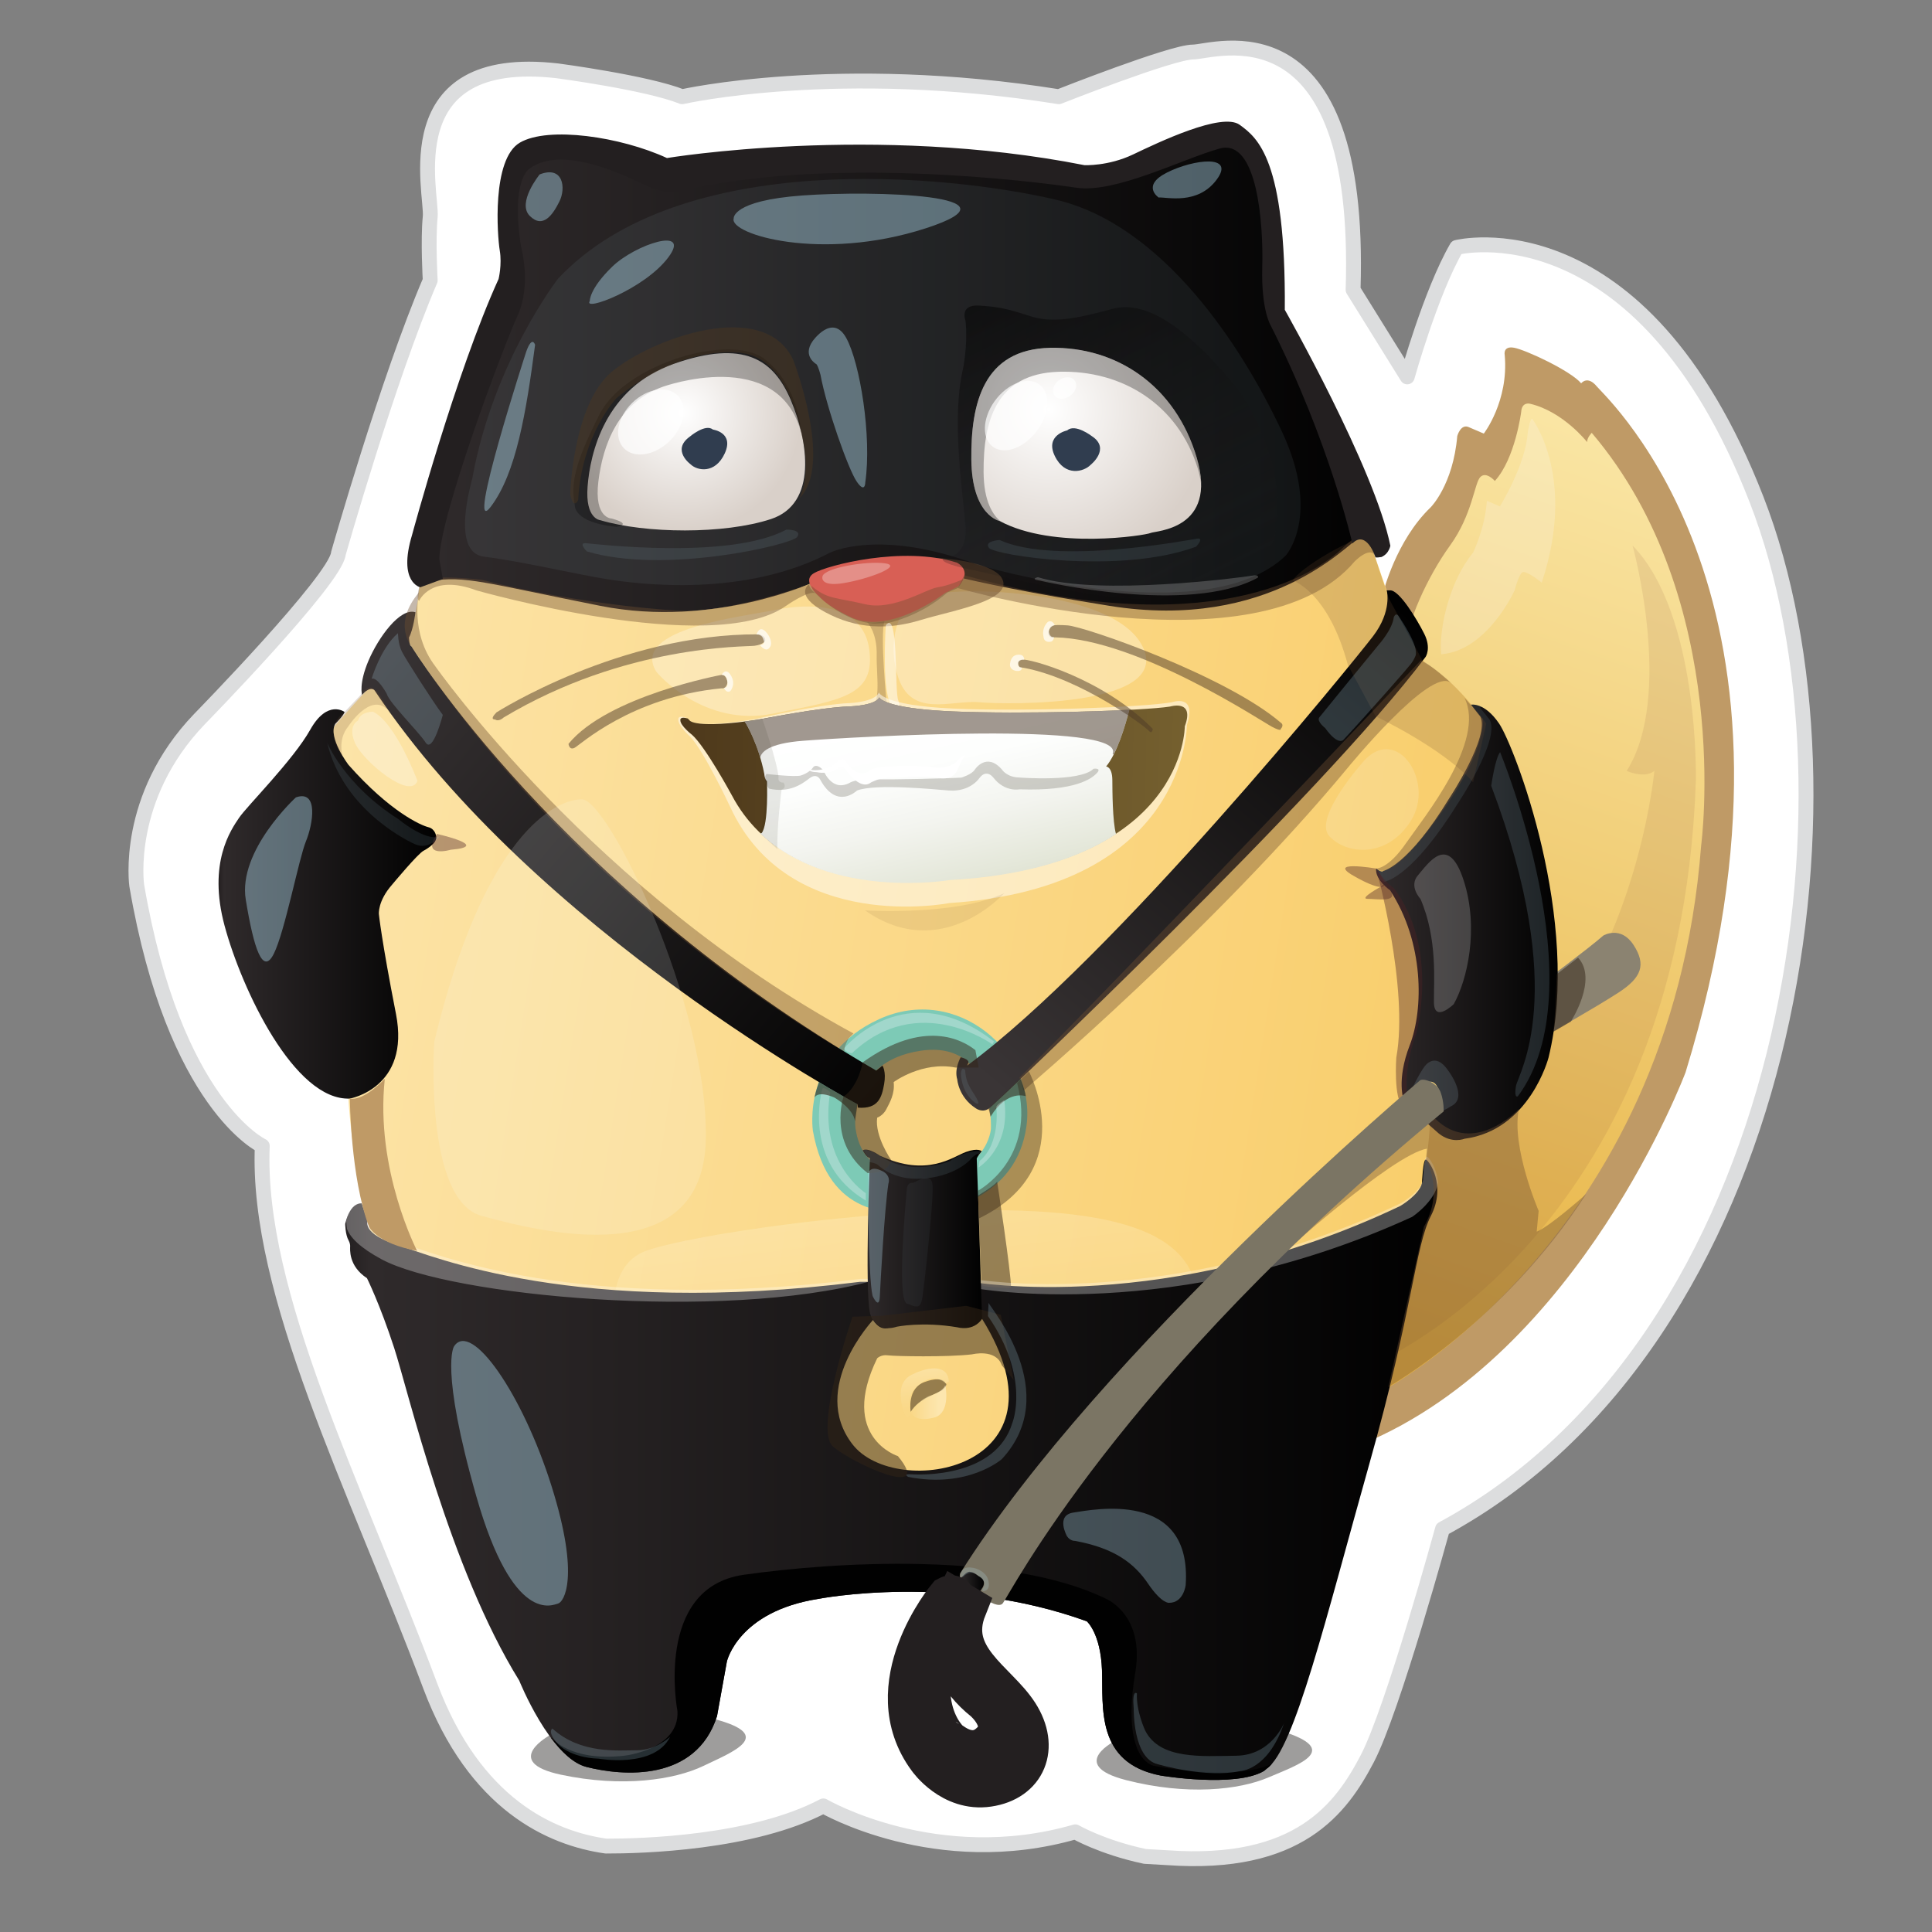 <?xml version="1.0" encoding="utf-8"?>
<!-- Generator: Adobe Illustrator 16.0.4, SVG Export Plug-In . SVG Version: 6.00 Build 0)  -->
<!DOCTYPE svg PUBLIC "-//W3C//DTD SVG 1.1//EN" "http://www.w3.org/Graphics/SVG/1.1/DTD/svg11.dtd">
<svg version="1.1" xmlns="http://www.w3.org/2000/svg" xmlns:xlink="http://www.w3.org/1999/xlink" x="0px" y="0px" width="130px"
	 height="130px" viewBox="0 0 130 130" enable-background="new 0 0 130 130" xml:space="preserve">
<rect x="0" y="0" width="130" height="130" fill="#808080" stroke="none"/>
<g id="line">
	<g>
		<path fill="#FFFFFF" stroke="#DCDDDE" stroke-linecap="round" stroke-linejoin="round" stroke-miterlimit="10" d="M118.189,33.598
			c-7.814-20.065-20.172-16.95-20.172-16.95c-1.741,3.01-3.328,8.712-3.328,8.712l-3.643-5.86c0.633-19.644-9.347-16-10.771-16
			c-1.426,0-9.03,3.008-9.03,3.008c-14.89-2.375-25.346,0-25.346,0c-2.376-0.949-8.396-1.742-8.396-1.742
			c-11.091-1.268-8.396,8.238-8.555,9.822c-0.159,1.584,0,4.277,0,4.277c-2.853,6.652-6.178,18.375-6.178,18.375
			c-0.159,1.742-9.347,11.144-9.347,11.144C8.354,53.663,9.2,59.577,9.2,59.577c2.534,14.785,8.448,17.531,8.448,17.531
			c-0.421,9.928,6.23,22.811,11.3,36.33c2.996,7.986,8.127,10.258,11.826,10.781c2.361,0.006,9.871-0.191,14.628-2.703
			c0,0,7.605,4.438,16.951,1.744c0,0,1.799,1.041,4.689,1.654c0.949,0.055,1.489,0.086,1.489,0.086
			c8.869,0.637,11.722-3.324,13.465-6.652c1.742-3.326,5.069-15.473,5.069-15.473C120.514,90.206,126.006,53.663,118.189,33.598z"/>
	</g>
</g>
<g id="Stickers">
	<path opacity="0.4" fill="#0D0A08" enable-background="new    " d="M37.046,116.731c0,0-3.399,1.818,0.717,2.689
		c4.115,0.87,7.614,0.346,9.578-0.6c1.962-0.944,4.881-2.044,0.735-3.148C43.928,114.565,39.071,116.317,37.046,116.731z"/>
	<path opacity="0.4" fill="#0D0A08" enable-background="new    " d="M75.172,117.062c0,0-3.474,1.671,0.601,2.718
		c4.074,1.046,7.592,0.672,9.594-0.188c2.001-0.859,4.965-1.832,0.87-3.113C82.141,115.193,77.212,116.736,75.172,117.062z"/>
	<path fill="#BF9A66" d="M93.079,39.86c0,0,0.845-3.476,3.192-5.729c0,0,1.504-1.504,1.785-4.791c0,0,0.234-0.869,0.799-0.588
		l0.986,0.424c0,0,1.689-2.184,1.408-5.284c0,0-0.142-0.634,0.633-0.493c0.776,0.141,3.807,1.551,4.512,2.395
		c0,0,0.42-0.562,1.054,0.211c0.638,0.775,15.694,14.443,5.971,46.146c0,0-7.095,18.953-21.747,25.012
		C77.016,103.222,87.442,49.066,93.079,39.86z"/>
	
		<linearGradient id="SVGID_1_" gradientUnits="userSpaceOnUse" x1="307.808" y1="-982.69" x2="333.887" y2="-908.709" gradientTransform="matrix(1 0 0 -1 -216 -894)">
		<stop  offset="0" style="stop-color:#E7B343"/>
		<stop  offset="1" style="stop-color:#FFF3BE"/>
	</linearGradient>
	<path fill="url(#SVGID_1_)" d="M92.822,93.702c0,0,19.604-10.111,21.645-36.812c0,0,2.217-16.499-7.363-27.766
		c0,0-0.312,0.312-0.312,0.621c0,0-1.598-2.041-3.813-2.572c0,0-0.575-0.178-0.62,0.533c0,0-0.399,3.149-1.774,4.656
		c0,0-0.576-0.664-0.975-0.266c-0.4,0.398-0.532,2.527-2.041,4.611c-1.51,2.084-2.973,5.278-2.973,6.963
		C94.596,45.357,83.24,93.347,92.822,93.702z"/>
	<path opacity="0.2" fill="#FAFDFF" enable-background="new    " d="M97.107,41.896c0,0,0.438-2.815,2.002-4.692
		c0,0,0.812-1.625,0.939-3.504l0.875,0.375c0,0,1.752-2.814,1.877-5.005c0,0,0.188-1.063,0.313-0.875
		c0.124,0.187,2.94,4.065,0.625,11.011c0,0-1.063-0.875-1.313-0.688s-0.502,1.188-0.502,1.188s-1.812,4.066-4.943,4.317
		C96.98,44.022,96.859,43.335,97.107,41.896z"/>
	<path opacity="0.1" fill="#70352D" enable-background="new    " d="M109.852,36.708c0,0,2.797,10.112-0.397,15.168
		c0,0,1.196,0.533,1.862,0c0,0-0.932,10.113-6.654,17.432l-1.596,2.262l-8.604,2.484l-2.706,9.756l0.666,7.984
		c0,0,20.623-8.518,21.688-39.252C114.11,52.542,114.376,41.366,109.852,36.708z"/>
	
		<linearGradient id="SVGID_2_" gradientUnits="userSpaceOnUse" x1="313.055" y1="-966.59" x2="173.611" y2="-944.591" gradientTransform="matrix(1 0 0 -1 -216 -894)">
		<stop  offset="0" style="stop-color:#F9CE6C"/>
		<stop  offset="1" style="stop-color:#FFF6D9"/>
	</linearGradient>
	<path fill="url(#SVGID_2_)" d="M28.289,38.837c0,0-0.268,4.059-1.532,5.389c-1.262,1.331-4.988,5.256-5.788,6.587
		c-0.798,1.331,4.058,5.589,3.992,8.05c-0.066,2.461-3.526,10.113-0.132,23.684c0,0,2.792,19.494,37.477,19.404
		c34.685-0.088,33.797-26.078,33.974-27.498s-0.089-13.66,3.55-18.007c0,0,2.48-3.017,1.062-6.122
		c-1.418-3.104-4.258-5.32-4.969-5.677l-1.994-3.149c0,0-1.508-4.211-1.862-5.455c-0.355-1.241-12.951,6.653-31.847-1.063
		c0,0-10.378,7.317-27.544,1.597C32.676,36.575,28.555,36.042,28.289,38.837z"/>
	
		<linearGradient id="SVGID_3_" gradientUnits="userSpaceOnUse" x1="277.624" y1="-987.473" x2="274.858" y2="-964.564" gradientTransform="matrix(1 0 0 -1 -216 -894)">
		<stop  offset="0" style="stop-color:#F9D989"/>
		<stop  offset="0.776" style="stop-color:#FFF6D9"/>
	</linearGradient>
	<path opacity="0.4" fill="url(#SVGID_3_)" enable-background="new    " d="M41.816,91.396c0,0-1.953-6.033,1.773-7.273
		c3.726-1.242,18.807-3.371,27.854-2.484c9.048,0.889,10.111,4.438,8.691,9.758c-1.418,5.322-7.097-2.838-7.097-2.838
		s-13.306-1.066-18.096,1.951C50.153,93.522,42.169,93.878,41.816,91.396z"/>
	<path fill="#8B8371" d="M103.846,66.085c0,0,2.977-2.207,4.043-3.137c0,0,1.166-0.693,2.029,0.637
		c0.866,1.332,0.534,2.195-0.996,3.193c-1.531,0.998-5.058,2.994-5.058,2.994S102.848,67.083,103.846,66.085z"/>
	
		<linearGradient id="SVGID_4_" gradientUnits="userSpaceOnUse" x1="230.705" y1="-954.824" x2="245.357" y2="-954.824" gradientTransform="matrix(1 0 0 -1 -216 -894)">
		<stop  offset="0" style="stop-color:#231F20"/>
		<stop  offset="0.024" style="stop-color:#2F2A2B"/>
		<stop  offset="1" style="stop-color:#010101"/>
	</linearGradient>
	<path fill="url(#SVGID_4_)" d="M23.188,47.907c0,0-1.153-0.869-2.309,1.187c-1.153,2.055-4.256,5.14-4.79,5.93
		c-0.53,0.792-2.128,3.005-0.975,7.276c1.151,4.27,4.7,11.779,8.426,11.621c0,0,4.08-0.713,3.105-5.691
		c-0.977-4.982-1.151-6.719-1.151-6.719s-0.091-0.871,0.885-1.98c0,0,1.774-2.135,2.13-2.291c0,0,0.93-0.476,0.843-0.949
		c0,0-0.047-0.516-0.534-0.633c-0.487-0.119-2.571-1.029-5.367-4.19c0,0-1.417-1.858-0.887-2.767
		C22.565,48.698,23.097,48.184,23.188,47.907z"/>
	
		<linearGradient id="SVGID_5_" gradientUnits="userSpaceOnUse" x1="308.594" y1="-956.062" x2="320.815" y2="-956.062" gradientTransform="matrix(1 0 0 -1 -216 -894)">
		<stop  offset="0" style="stop-color:#231F20"/>
		<stop  offset="0.024" style="stop-color:#2F2A2B"/>
		<stop  offset="1" style="stop-color:#010101"/>
	</linearGradient>
	<path fill="url(#SVGID_5_)" d="M93.09,58.597c0,0,1.66-0.332,4.455-4.924c0,0,2.729-4.125,2.063-5.455l-0.634-0.799
		c0,0,0.898-0.2,1.896,1.264c0.998,1.464,5.59,13.24,3.326,22.486c0,0-1.263,4.879-5.654,5.455c0,0-0.842,0.355-1.729-0.354
		l-1.107-0.977l1.197-1.24c0,0,0.222-0.312-0.221-0.977c0,0-0.268-0.621-0.978-0.045l-1.241,1.021c0,0-0.531-1.33,0.398-3.727
		c0.93-2.395,0.977-6.92-1.33-10.422c0,0-1.021-0.709-0.932-1.465C92.6,58.442,92.954,58.751,93.09,58.597z"/>
	<path opacity="0.1" fill="#BAE6FB" enable-background="new    " d="M93.297,59.282c0,0,1.771-0.348,4.748-5.146
		c0,0,2.907-4.312,2.196-5.704l-0.672-0.834c0,0,0.062-0.013,0.167-0.009c-0.454-0.235-0.762-0.17-0.762-0.17l0.634,0.799
		c0.663,1.33-2.063,5.455-2.063,5.455c-2.795,4.592-4.455,4.924-4.455,4.924c-0.136,0.154-0.49-0.154-0.49-0.154
		c-0.026,0.244,0.063,0.48,0.195,0.693C92.873,59.196,93.172,59.423,93.297,59.282z"/>
	
		<linearGradient id="SVGID_6_" gradientUnits="userSpaceOnUse" x1="239.228" y1="-992.895" x2="312.716" y2="-992.895" gradientTransform="matrix(1 0 0 -1 -216 -894)">
		<stop  offset="0" style="stop-color:#231F20"/>
		<stop  offset="0.024" style="stop-color:#2F2A2B"/>
		<stop  offset="1" style="stop-color:#010101"/>
	</linearGradient>
	<path fill="url(#SVGID_6_)" d="M95.948,78.024c-0.2-0.066-0.267,1.596-0.267,1.596c-0.199,0.797-1.463,1.529-1.463,1.529
		c-15.635,7.451-28.896,5.102-28.896,5.102H57.87c-19.162,2.395-28.742-1.73-31.136-2.482c-2.396-0.754-1.996-1.6-1.996-1.6
		l-0.4-1.195c0,0-0.755-0.137-1.109,1.375c0,0,0,0.73,0.233,1.129c0,0,0.099,0.168,0.099,0.367s-0.132,1.332,1.132,2.162
		c0,0,0.864,1.73,1.829,4.689c0.965,2.961,3.714,14.805,8.417,22.389c0,0,2.083,5.189,4.524,5.811
		c2.438,0.621,7.363,1.02,8.782-3.416l0.664-3.682c0,0,0.755-3.369,6.165-4.213c0,0,9.005-1.771,18.054,1.51
		c0,0,0.931,0.797,1.021,3.281c0.089,2.482-0.445,6.252,3.947,7.096c0,0,5.013,0.844,6.961-0.311l0.18-0.156
		c1.861-1.264,3.992-10.18,6.918-20.557c2.928-10.379,3.062-14.57,4.126-16.633C97.346,79.753,96.148,78.089,95.948,78.024z
		 M57.361,97.183c-2.928-3.791,1.398-8.381,1.398-8.381c0.464,0.83,1.064,0.531,1.064,0.531c1.862-0.666,4.058-0.135,4.99-0.066
		c0.932,0.066,1.264-0.531,1.264-0.531C72.396,98.913,60.288,100.978,57.361,97.183z"/>
	<path fill="#7DCAB6" d="M59.157,68.575c-5.256,2.395-4.458,7.52-4.458,7.52c1.066,5.922,5.324,5.523,7.052,5.523
		c1.729,0,6.653-0.936,7.319-5.855C69.734,70.837,64.412,66.181,59.157,68.575z M66.676,75.96c0,0-0.199,3.121-4.657,3.193
		c-4.06,0.064-4.347-2.615-4.458-3.262c0,0-0.532-4.455,4.39-5.189C66.969,69.958,66.676,75.96,66.676,75.96z"/>
	
		<linearGradient id="SVGID_7_" gradientUnits="userSpaceOnUse" x1="283.095" y1="-967.302" x2="310.505" y2="-934.969" gradientTransform="matrix(1 0 0 -1 -216 -894)">
		<stop  offset="0" style="stop-color:#3A3536"/>
		<stop  offset="1" style="stop-color:#010101"/>
	</linearGradient>
	<path fill="url(#SVGID_7_)" d="M64.412,72.634c0,0,0.078,1.176,1.231,1.93c0,0,0.478,0.377,0.965-0.021S89.006,53.43,95.924,44.204
		c0,0,0.4-0.576-0.087-1.552c-0.489-0.976-1.688-2.972-2.307-2.928h-0.222c0,0,0.397,1.375-0.933,3.104
		c-1.329,1.729-17.452,21.623-27.301,28.875l0.068-0.156c0,0,0.188-0.232-0.499-0.41C64.645,71.136,64.191,71.925,64.412,72.634z"/>
	
		<linearGradient id="SVGID_8_" gradientUnits="userSpaceOnUse" x1="239.853" y1="-937.096" x2="276.667" y2="-968.41" gradientTransform="matrix(1 0 0 -1 -216 -894)">
		<stop  offset="0" style="stop-color:#3A3536"/>
		<stop  offset="1" style="stop-color:#010101"/>
	</linearGradient>
	<path fill="url(#SVGID_8_)" d="M27.689,43.495c0,0,9.912,16.166,31.27,28.541l0.419-0.332c0,0,0.266,0.377,0.113,1.242
		c-0.155,0.863-0.367,1.695-1.763,1.584l-0.023-0.221c0,0-21.7-11.654-32.478-27.822c0,0-0.167-0.332-0.666,0.067l-0.198,0.198
		c0,0-0.233-0.731,0.431-2.295c0.666-1.563,2.128-3.592,3.161-3.26c0,0-0.134,1.131-0.433,1.696
		C27.522,42.895,27.522,43.428,27.689,43.495z"/>
	<path opacity="0.4" fill="#BAE6FB" enable-background="new    " d="M19.91,53.654c0,0-3.912,3.574-3.373,6.88
		c0.54,3.303,1.146,5.125,1.887,3.643c0.742-1.482,1.688-6.408,2.157-7.553C21.056,55.476,21.46,53.116,19.91,53.654z"/>
	<path opacity="0.2" fill="#FFFFFF" enable-background="new    " d="M95.579,60.483c0,0-0.813-0.854-0.159-1.596
		s2.018-2.893,3.066,0.352c1.05,3.244,0.238,6.717-0.666,8.326c0,0-1.311,1.285-1.334-0.111
		C96.465,66.058,96.752,63.192,95.579,60.483z"/>
	<path opacity="0.4" fill="#BAE6FB" enable-background="new    " d="M30.549,90.597c0,0-0.975,1.42,1.509,10.111
		c2.483,8.695,5.145,7.275,5.5,7.188c0.354-0.09,1.507-1.688-0.445-7.896C35.162,93.79,31.702,88.823,30.549,90.597z"/>
	<path opacity="0.3" fill="#BAE6FB" enable-background="new    " d="M71.797,103.372c0,0-0.798-1.42,0.444-1.598
		c1.243-0.178,7.981-1.598,7.541,4.879c0,0-0.134,1.197-1.11,1.197c0,0-0.486,0.088-1.419-1.287
		c-0.931-1.373-2.263-2.395-4.922-2.881C72.331,103.683,72.02,103.704,71.797,103.372z"/>
	
		<linearGradient id="SVGID_9_" gradientUnits="userSpaceOnUse" x1="243.689" y1="-918.96" x2="309.475" y2="-918.96" gradientTransform="matrix(1 0 0 -1 -216 -894)">
		<stop  offset="0" style="stop-color:#231F20"/>
		<stop  offset="0.024" style="stop-color:#2F2A2B"/>
		<stop  offset="1" style="stop-color:#010101"/>
	</linearGradient>
	<path fill="url(#SVGID_9_)" d="M28.51,39.147c0,0-0.977,0.089-0.8-1.773c0.178-1.863,2.751-10.557,5.767-17.83
		c0,0,0.798-1.197,0.532-2.596c-0.266-1.396-0.998-4.988,0.998-6.652c1.996-1.662,6.586-0.864,9.914,0.666c0,0,0.796,0.133,1.728,0
		c0.932-0.133,13.64-2.396,26.48,0.531c0,0,1.131,0.2,2.062-0.199c0.933-0.398,4.592-2.195,6.92-2.527
		c2.328-0.333,2.926,2.261,3.061,2.594c0.133,0.333,0.865,5.391,0.932,8.981c0,0,0.133,1.198,0.533,1.862
		c0.396,0.666,4.854,7.651,6.785,14.238c0,0,0.266,0.532-0.4,0.998c0,0-0.377,0.288-0.731-0.82c0,0-0.177-0.754-0.885-0.399
		c-0.711,0.354-5.968,6.276-16.745,4.546c-10.777-1.729-13.239-2.794-13.239-2.794l-6.52,1.131c0,0-6.786,3.194-14.504,1.663
		c-7.718-1.53-9.114-2.062-11.444-1.663L28.51,39.147z"/>
	<path opacity="0.5" fill="#322516" enable-background="new    " d="M67.096,79.509c0,0,0.934,6.074,0.934,7.141
		c0,0-1.686,0-1.996-0.178c0,0-0.179-5.055-0.222-6.031C65.81,80.44,66.875,79.819,67.096,79.509z"/>
	<path opacity="0.5" fill="#322516" enable-background="new    " d="M61.277,95.005c0,0-0.273-1.645,0.988-2.029
		c0,0,1.097-0.439,1.371,0.109c0,0,0.165,0.057-0.165,0.387C63.143,93.802,61.879,94.021,61.277,95.005z"/>
	
		<linearGradient id="SVGID_10_" gradientUnits="userSpaceOnUse" x1="278.385" y1="-988.804" x2="277.773" y2="-983.738" gradientTransform="matrix(1 0 0 -1 -216 -894)">
		<stop  offset="0" style="stop-color:#F9D989"/>
		<stop  offset="0.776" style="stop-color:#FFF6D9"/>
	</linearGradient>
	<path opacity="0.5" fill="url(#SVGID_10_)" enable-background="new    " d="M60.879,95.146c0,0-0.864-1.977,0.453-2.635
		c1.318-0.658,2.47-0.619,2.512,0.451l-0.208,0.123c0,0-0.658-0.697-1.604-0.041c-0.947,0.658-0.893,1.209-0.755,1.961
		C61.277,95.005,61.125,95.681,60.879,95.146z"/>
	<path opacity="0.3" fill="#FFFFFF" enable-background="new    " d="M23.524,81.479c-0.085,0.176-0.163,0.395-0.227,0.668
		c0,0,0.002,0.254,0.049,0.541c0.219,0.578,0.877,1.268,2.347,2.055c4.59,2.461,22.818,4.189,32.932,1.463l6.918,0.465
		c0,0,13.508,2.529,29.475-4.789c0,0,1.533-1.012,1.748-2.295c-0.092-1.029-0.623-1.721-0.75-1.764
		c-0.201-0.068-0.268,1.596-0.268,1.596c-0.197,0.799-1.464,1.531-1.464,1.531c-15.634,7.451-28.895,5.102-28.895,5.102h-7.452
		c-19.162,2.395-28.74-1.73-31.136-2.484s-1.996-1.596-1.996-1.596l-0.4-1.197C24.406,80.772,23.862,81.021,23.524,81.479z"/>
	
		<linearGradient id="SVGID_11_" gradientUnits="userSpaceOnUse" x1="274.051" y1="-977.361" x2="282.076" y2="-977.361" gradientTransform="matrix(1 0 0 -1 -216 -894)">
		<stop  offset="0" style="stop-color:#231F20"/>
		<stop  offset="0.024" style="stop-color:#2F2A2B"/>
		<stop  offset="1" style="stop-color:#010101"/>
	</linearGradient>
	<path fill="url(#SVGID_11_)" d="M58.535,77.913c0,0-0.353,8.736,0,10.422c0,0,0.266,1.42,1.819,0.934c0,0,1.728-0.355,4.082,0.045
		c0,0,1.064,0.309,1.64-0.576c0,0-0.223-7.719-0.354-10.779c0,0,0.044-0.154,0.334-0.488c0,0-0.202-0.266-1.066,0.045
		c-0.864,0.311-2.594,1.729-5.788,0.242c0,0-0.819-0.576-1.151-0.354C58.05,77.401,58.335,77.935,58.535,77.913z"/>
	<path opacity="0.5" fill="#322516" enable-background="new    " d="M58.05,71.481c0,0-0.268,1.598-1.287,2.307
		c0,0-1.076,3.064,1.627,5.15c0.66,0.004,1.402-0.162,1.565-0.895c0,0-1.108-1.596-0.932-2.838c0,0,0.4-0.135,0.621-0.578
		c0.223-0.441,0.577-1.02,0.489-1.816c0,0,1.907-1.42,4.168-0.977h1.552l-0.22-1.17C64.787,69.985,62.197,68.513,58.05,71.481z"/>
	<path opacity="0.5" fill="#322516" enable-background="new    " d="M60.421,97.981c0,0-3.992-1.264-1.396-6.586
		c0,0,0.266-0.268,0.732-0.197c0.464,0.064,3.99,0.131,5.654-0.068c0,0,1.599-0.398,1.997,0.732l0.797,0.996l-0.863-4.389
		l-2.331-0.602l-5.654,0.666l-1.996,0.066c0,0-2.596,7.584-1.33,8.715C57.295,98.448,62.883,100.978,60.421,97.981z"/>
	<path opacity="0.3" fill="#BAE6FB" enable-background="new    " d="M58.403,79.056c0,0,0,6.811,0.311,8.143
		c0,0,0.443,0.979,0.487,0.039c0.045-0.941,0.311-5.834,0.577-7.594c0,0,0.222-0.551-0.444-0.861
		C58.669,78.468,58.448,78.741,58.403,79.056z"/>
	<path opacity="0.2" fill="#6F4F30" enable-background="new    " d="M86.967,39.059c0,0,2.396,0.71,3.727,5.678l1.863,3.46
		c0,0,4.521,2.127,6.562,4.436l0.889-3.948c0,0-2.297-3.194-4.227-4.125l-2.328-4.291c0,0-1.165-3.36-1.264-4.024
		C92.09,35.577,87.764,37.917,86.967,39.059z"/>
	<path opacity="0.4" fill="#6F4F30" enable-background="new    " d="M68.871,73.39c0,0,12.859-10.912,21.821-21.734
		c0,0,5.543-6.785,6.918-5.722c0,0-1.375-1.242-1.994-1.508c0,0-20.626,21.776-27.013,28.075L68.871,73.39z"/>
	<path opacity="0.3" fill="#FFFFFF" enable-background="new    " d="M44.134,45.157c0.109,0.185,3.237,3.793,7.881,2.86
		c4.644-0.931,6.896-1.197,6.473-4.324c-0.421-3.126-4.011-3.126-6.262-2.661C49.974,41.497,42.445,42.296,44.134,45.157z"/>
	<path opacity="0.3" fill="#FFFFFF" enable-background="new    " d="M61.087,40.611c0,0-1.569,1.862-0.697,4.813
		c0.87,2.951,3.59,1.658,5.513,1.83c1.92,0.173,13.263,0.324,10.903-3.896C74.445,39.139,61.339,39.298,61.087,40.611z"/>
	<path opacity="0.5" fill="#6F4F30" enable-background="new    " d="M54.427,39.325c0,0-1.042,0.709,1.089,1.862
		c2.13,1.154,4.26,1.198,6.438,0.533c2.178-0.665,6.343-1.331,5.444-2.839S59.16,36.62,54.427,39.325z"/>
	<path fill="#D85F55" d="M55.122,40.122c0,0-1.243-1.02-0.357-1.553c0.888-0.531,5.988-1.861,9.626-0.71
		c0,0,1.109,0.533,0.087,1.597L63.591,39.9c0,0-3.592,2.794-6.209,1.685C57.382,41.587,55.697,40.833,55.122,40.122z"/>
	<path opacity="0.3" fill="#6F4F30" enable-background="new    " d="M58.359,41.864c0,0,0.666,0.698,0.631,2.195
		c-0.031,1.497,0.4,3.626-0.699,3.691c0,0,1.132,0,1.365-0.465c0,0-0.445-4.547-0.144-5.478
		C59.512,41.809,58.624,41.964,58.359,41.864z"/>
	<path opacity="0.5" fill="#FFFFFF" enable-background="new    " d="M59.601,42.075c0,0-0.311,4.834,0.442,5.411
		c0,0,0.666,0.312,0.4-0.354C60.176,46.467,60.487,40.921,59.601,42.075z"/>
	<path opacity="0.3" fill="#FFFFFF" enable-background="new    " d="M55.341,38.792c0,0-0.219,0.711,1.421,0.444
		c1.64-0.266,4.037-1.153,2.794-1.329C58.314,37.728,55.431,38.216,55.341,38.792z"/>
	<path opacity="0.4" fill="#6F4F30" enable-background="new    " d="M54.899,39.935c0,0,1.73,1.896,3.959,2.029
		c0,0,0.699-0.033,0.798-0.033c0.101,0,2.229-0.434,4.091-2.062c0,0,0.4-0.166,0.699-0.299c0,0,0.233-0.232,0.367-0.599
		c0,0-1.021,0.455-1.753,0.554c-0.732,0.1-2.946,1.587-4.856,1.131c-1.952-0.466-2.528-0.311-3.616-1.242
		C54.588,39.415,54.633,39.669,54.899,39.935z"/>
	<path opacity="0.4" fill="#4F2124" enable-background="new    " d="M92.6,58.442c0,0,2.217,8.006,1.353,12.727
		c0,0-0.199,2.797,0.466,3.328l0.398-0.066c0,0-0.598-1.93,0.466-4.855c0,0,1.599-5.656-1.464-9.781
		C93.818,59.794,92.977,59.151,92.6,58.442z"/>
	<path opacity="0.4" fill="#322516" enable-background="new    " d="M65.81,80.118c0,0,3.993-2.127,2.627-7.252l0.798-0.766
		c0,0,3.493,6.555-3.358,9.881L65.81,80.118z"/>
	
		<linearGradient id="SVGID_12_" gradientUnits="userSpaceOnUse" x1="277.277" y1="-988.341" x2="279.677" y2="-988.341" gradientTransform="matrix(1 0 0 -1 -216 -894)">
		<stop  offset="0" style="stop-color:#F9D989"/>
		<stop  offset="0.776" style="stop-color:#FFF6D9"/>
	</linearGradient>
	<path opacity="0.5" fill="url(#SVGID_12_)" enable-background="new    " d="M61.277,95.005c0,0,0.522-0.764,1.235-1.066
		c0,0,0.907-0.248,1.097-0.742c0,0,0.384,1.811-0.686,2.168C62.923,95.364,61.578,95.804,61.277,95.005z"/>
	<path opacity="0.05" fill="#BAE6FB" enable-background="new    " d="M61.419,79.599c0,0-0.354-0.09-0.398,0.396
		c-0.044,0.49-0.71,7.451,0,7.719c0.709,0.266,0.93,0.396,1.064-0.531c0.132-0.932,0.753-6.521,0.664-7.451
		C62.661,78.798,61.684,79.509,61.419,79.599z"/>
	<path opacity="0.1" fill="#BAE6FB" enable-background="new    " d="M59.091,78.397c0,0,0.975,1.045,2.971,0.912
		c1.998-0.133,3.081-1.064,3.326-1.396c0,0,0.421-0.398,0.466-0.221l0.202-0.225c0,0-0.956-0.154-2.152,0.666
		c0,0-2.617,1.107-4.703-0.379c0,0-0.977-0.553-1.151-0.354c0,0,0.485,0.508,0.464,0.797C58.514,78.2,58.914,78.245,59.091,78.397z"
		/>
	<path opacity="0.3" fill="#F4F4FA" enable-background="new    " d="M56.796,70.538c0,0,4.157-5.055,10.079-0.465l-0.1,0.199
		c0,0-4.99-3.627-9.448,0.598C57.327,70.87,56.894,70.837,56.796,70.538z"/>
	<path opacity="0.6" fill="#322516" enable-background="new    " d="M66.52,74.608l2.129-2.02c0,0,0.312,0.709,0.378,1.174
		c0,0-1.243-0.484-2.375,1.377C66.651,75.14,66.585,74.784,66.52,74.608z"/>
	<path opacity="0.3" fill="#F4F4FA" enable-background="new    " d="M67.042,74.497c0,0,0.3,2.461-1.132,3.625l-0.066,0.434
		c0,0,2.196-1.332,1.729-4.523C67.573,74.032,67.042,74.331,67.042,74.497z"/>
	<path opacity="0.3" fill="#F4F4FA" enable-background="new    " d="M55.331,73.267c0,0-1.431,4.922,2.928,7.518v-0.498
		c0,0-3.194-1.996-2.396-6.787C55.864,73.499,55.448,73.083,55.331,73.267z"/>
	<path opacity="0.6" fill="#322516" enable-background="new    " d="M55.11,72.81c0,0-0.2,0.521-0.312,1.055
		c0,0,0.179-0.52,1.353-0.01c0,0,1.266,0.729,1.377,1.584l0.177-1.129C57.704,74.31,55.209,72.911,55.11,72.81z"/>
	<path opacity="0.2" fill="#BAE6FB" enable-background="new    " d="M88.764,48.284c0,0,3.357-4.125,4.023-4.923
		c0,0,0.898-0.997,0.998-1.829c0,0,0.135-0.367,0.332-0.066c0.2,0.299,1.365,2.029,1.132,2.66c0,0-0.101,0.268-0.299,0.533
		c-0.2,0.266-2.728,3.159-4.522,5.088c0,0-0.334,0.532-1.266-0.765C89.162,48.982,88.598,48.551,88.764,48.284z"/>
	<path opacity="0.4" fill="#6F4F30" enable-background="new    " d="M28.2,39.856c0,0-0.645,2.706,1.085,4.969
		c0,0,10.712,15.27,28.144,24.715l-0.334,0.332c0,0-0.316,0.582-0.284,0.881c0,0-17.812-9.895-29.122-27.26
		C27.689,43.495,26.38,41.985,28.2,39.856z"/>
	<path opacity="0.2" fill="#BAE6FB" enable-background="new    " d="M26.025,46.687c0,0-0.621-1.152-1.019-1.02
		c0,0,0.621-2.084,1.772-3.062c0,0,0,0.709,0.266,1.243c0.266,0.531,2.085,3.37,2.751,4.257c0,0-0.666,2.616-1.153,1.863
		S26.202,47.309,26.025,46.687z"/>
	<path opacity="0.4" fill="#6F4F30" enable-background="new    " d="M64.446,39.568c0,0,20.258,5.854,26.71-1.796
		c0,0,1.132-1.152,1.4-0.266l0.131-0.711c0,0-0.399-1.817-2.307,0.045c-1.906,1.861-9.07,6.453-25.503,1.863L64.446,39.568z"/>
	<path opacity="0.07" fill="#BAE6FB" enable-background="new    " d="M31.791,32.14c-0.05,0.275-1.509,5.056,0.798,5.322
		c2.307,0.266,6.033,1.154,8.25,1.509c2.217,0.354,9.225,1.241,14.991-1.774c0,0,3.282-1.686,9.935,0.799
		c0,0,15.347,4.612,20.756-0.621c0,0,2.396-2.662-0.264-8.338c-2.662-5.678-7.984-13.928-15.26-15.613
		c-7.273-1.686-25.191-3.459-33.443,5.322C37.556,18.745,33.211,24.333,31.791,32.14z"/>
	
		<ellipse transform="matrix(0.884 -0.467 0.467 0.884 -7.133 25.422)" opacity="0.7" fill="#FFFFFF" enable-background="new    " cx="47.665" cy="27.087" rx="0.677" ry="0.554"/>
	<path opacity="0.4" fill="#BAE6FB" enable-background="new    " d="M54.943,24.512c0,0-0.977-0.532-0.266-1.554
		c0,0,1.33-1.906,2.262-0.221c0.932,1.686,1.73,6.653,1.285,9.713c0,0,0,0.799-0.575-0.043c-0.579-0.844-2.042-5.013-2.44-7.187
		C55.209,25.221,55.075,24.688,54.943,24.512z"/>
	<path opacity="0.4" fill="#BAE6FB" enable-background="new    " d="M49.369,14.698c0,0-0.142-1.197,4.619-1.545
		c4.763-0.349,15.302-0.055,8.289,2.213C55.262,17.633,49.035,15.761,49.369,14.698z"/>
	<path opacity="0.4" fill="#BAE6FB" enable-background="new    " d="M39.686,20.253c0,0-0.044-0.799,1.507-2.307
		c1.553-1.508,5.369-2.75,3.771-0.621C43.368,19.454,39.197,21.007,39.686,20.253z"/>
	<path opacity="0.4" fill="#BAE6FB" enable-background="new    " d="M36.313,11.736c0,0-1.553,1.907-0.664,2.794
		c0.888,0.887,1.553-0.088,1.994-0.976C38.088,12.669,37.911,11.116,36.313,11.736z"/>
	<path opacity="0.4" fill="#BAE6FB" enable-background="new    " d="M35.407,23.667c0,0-4.126,12.709-2.396,10.445
		c1.73-2.263,2.396-6.387,2.994-10.91C36.005,23.202,35.805,22.538,35.407,23.667z"/>
	<path opacity="0.4" fill="#BAE6FB" enable-background="new    " d="M77.963,13.29c0,0-1.199-0.799,0.575-1.687
		c1.774-0.887,4.613-1.241,3.326,0.488C80.578,13.821,78.495,13.245,77.963,13.29z"/>
	
		<linearGradient id="SVGID_13_" gradientUnits="userSpaceOnUse" x1="294.01" y1="-935.122" x2="282.833" y2="-912.502" gradientTransform="matrix(1 0 0 -1 -216 -894)">
		<stop  offset="0" style="stop-color:#231F20;stop-opacity:0"/>
		<stop  offset="1" style="stop-color:#010101"/>
	</linearGradient>
	<path opacity="0.6" fill="url(#SVGID_13_)" enable-background="new    " d="M63.457,37.595c0,0,1.732,0,1.51-2.307
		c-0.223-2.307-0.934-7.186-0.178-10.422c0,0,0.355-1.643,0.178-3.283c0,0-0.444-1.108,0.931-1.021
		c1.374,0.088,1.907,0.222,3.415,0.709c1.51,0.488,3.104,0.177,5.543-0.487c2.441-0.666,5.279,1.642,8.074,4.967
		c2.793,3.326,4.834,10.689,0.799,13.217c-4.037,2.527-10.955,1.109-18.097-0.576C65.632,38.394,63.193,37.95,63.457,37.595z"/>
	
		<radialGradient id="SVGID_14_" cx="286.572" cy="-921.547" r="10.869" gradientTransform="matrix(1 0 0 -1 -216 -894)" gradientUnits="userSpaceOnUse">
		<stop  offset="0" style="stop-color:#FFFFFF"/>
		<stop  offset="1" style="stop-color:#D9D0C9"/>
	</radialGradient>
	<path fill="url(#SVGID_14_)" d="M67.266,35.058c0,0-1.871-0.355-1.907-4.135c-0.039-3.777,0.802-7.422,5.295-7.518
		c4.491-0.094,8.448,2.559,9.875,7.404c1.427,4.848-2.798,4.9-3.11,5.055C77.105,36.018,70.895,37.012,67.266,35.058z"/>
	<path opacity="0.3" fill="#040404" enable-background="new    " d="M66.183,31.76c-0.018-3.367,0.797-6.62,5.067-6.745
		c4.266-0.125,8.014,2.202,9.346,6.506c0.114,0.374,0.176,0.706,0.217,1.018c-0.008-0.496-0.088-1.062-0.284-1.729
		c-1.427-4.848-5.384-7.498-9.875-7.404c-4.493,0.096-5.334,3.739-5.295,7.518c0.037,3.779,1.907,4.135,1.907,4.135
		c0.023,0.012,0.049,0.021,0.074,0.035C66.828,34.679,66.193,33.766,66.183,31.76z"/>
	<path fill="#303D4F" d="M71.812,28.96c0,0-1.521,0.31-0.836,1.725c0.685,1.415,1.957,1.062,2.408,0.595
		c0,0,1.375-1.087,0.084-1.932C73.469,29.348,72.342,28.479,71.812,28.96z"/>
	<path opacity="0.7" fill="#FFFFFF" enable-background="new    " d="M69.82,28.926c-0.837,1.176-2.165,1.698-2.967,1.168
		c-0.8-0.532-0.771-1.915,0.066-3.091c0.84-1.176,2.17-1.699,2.969-1.168C70.689,26.366,70.661,27.749,69.82,28.926z"/>
	<path opacity="0.7" fill="#FFFFFF" enable-background="new    " d="M71.993,26.643c-0.383,0.269-0.854,0.247-1.054-0.048
		c-0.199-0.294-0.051-0.751,0.332-1.02c0.384-0.269,0.854-0.246,1.054,0.049C72.523,25.919,72.375,26.374,71.993,26.643z"/>
	<path opacity="0.1" fill="#BAE6FB" enable-background="new    " d="M67.264,36.337c0,0-1.08,0.057-0.717,0.533
		c0.364,0.479,8.771,1.816,13.93-0.082c0,0,0.6-0.625,0.063-0.543S71.035,38.057,67.264,36.337z"/>
	
		<radialGradient id="SVGID_15_" cx="261.915" cy="-921.787" r="8.035" gradientTransform="matrix(1 0 0 -1 -216 -894)" gradientUnits="userSpaceOnUse">
		<stop  offset="0" style="stop-color:#FFFFFF"/>
		<stop  offset="1" style="stop-color:#D9D0C9"/>
	</radialGradient>
	<path fill="url(#SVGID_15_)" d="M40.385,35.001c0,0-1.02-0.08-0.847-2.271c0.171-2.189,1.134-6.626,5.823-8.258
		c4.691-1.631,6.689-0.296,7.856,2.461c1.169,2.757,1.812,6.96-1.346,7.995C48.717,35.962,43.441,35.907,40.385,35.001z"/>
	<path fill="#303D4F" d="M47.969,28.905c0,0,1.446,0.19,0.798,1.602c-0.65,1.41-1.86,1.162-2.291,0.742c0,0-1.309-0.947-0.083-1.852
		C46.392,29.396,47.464,28.48,47.969,28.905z"/>
	<path opacity="0.3" fill="#040404" enable-background="new    " d="M41.15,34.889c0,0-1.19,0.003-0.888-2.486
		c0.305-2.489,1.334-5.31,4.338-6.379c0,0,7.78-2.802,9.316,3.118c0,0-0.142-3.134-2.431-4.957
		c-2.291-1.824-9.411,0.288-11.137,3.682c-1.724,3.393-1.934,4.682-1.669,6.152c0,0-0.091,1.152,2.806,1.43
		C41.484,35.446,42.632,35.294,41.15,34.889z"/>
	
		<ellipse transform="matrix(0.716 -0.699 0.699 0.716 -7.396 38.646)" opacity="0.7" fill="#FFFFFF" enable-background="new    " cx="43.765" cy="28.406" rx="2.532" ry="1.797"/>
	<path opacity="0.4" fill="#51371D" enable-background="new    " d="M38.368,33.253c0,0,0.167-6.035,2.8-8.238
		c2.633-2.203,10.238-5.041,12.211-0.786c0,0,2.726,7.083,0.398,9.31c0,0,0.888-1.52,0.14-4.397c0,0-0.794-4.933-3.936-5.382
		c0,0-3.836-0.764-8.489,3.023c0,0-2.345,2.432-2.59,6.872C38.902,33.654,38.591,34.349,38.368,33.253z"/>
	<path opacity="0.1" fill="#BAE6FB" enable-background="new    " d="M52.912,35.637c0,0,1.095-0.022,0.728,0.495
		c-0.371,0.519-8.906,2.533-14.15,0.972c0,0-0.61-0.595-0.066-0.553C39.968,36.595,49.081,37.691,52.912,35.637z"/>
	<path fill="#010101" d="M77.585,118.806c-1.13-0.4-1.86-2.328-1.196-6.254s-1.996-4.988-1.996-4.988
		c-6.588-3.193-18.295-2.463-24.35-1.6c-6.054,0.865-4.458,9.182-4.458,9.182c0.132,2.596-3.592,2.994-3.592,2.994
		c-3.66,0.398-4.858-1.199-4.858-1.199c-0.018,0-0.041-0.004-0.06-0.004c0.701,0.938,1.522,1.736,2.39,1.957
		c2.438,0.623,7.363,1.021,8.782-3.414l0.664-3.682c0,0,0.755-3.371,6.165-4.215c0,0,9.005-1.771,18.055,1.51
		c0,0,0.93,0.799,1.02,3.283c0.089,2.48-0.445,6.252,3.947,7.096c0,0,5.013,0.842,6.961-0.312l0.18-0.154
		c0.117-0.078,0.23-0.188,0.348-0.322C82.969,119.917,77.585,118.806,77.585,118.806z"/>
	<path opacity="0.4" fill="#4F2124" enable-background="new    " d="M92.6,58.442c0,0-3.623-0.615-1.312,0.607
		C91.287,59.05,94.389,60.821,92.6,58.442z"/>
	<path opacity="0.4" fill="#4F2124" enable-background="new    " d="M92.954,59.64c0,0-1.553,0.842-0.933,0.842
		c0.621,0,2.129,0.266,1.51-0.576C93.531,59.905,93.221,59.284,92.954,59.64z"/>
	<path opacity="0.4" fill="#4F2124" enable-background="new    " d="M29.397,56.114c0,0,3.736,0.83,0.934,1.063
		C30.331,57.179,28.31,57.771,29.397,56.114z"/>
	<path opacity="0.1" fill="#BAE6FB" enable-background="new    " d="M22.012,49.97c0,0,1.153,2.838,4.79,5.145
		c0,0,1.862,1.553,2.794,1.153c0,0-0.711,0.976-1.684,0.532C26.935,56.356,23.031,54.228,22.012,49.97z"/>
	<path opacity="0.2" fill="#BAE6FB" enable-background="new    " d="M37.568,117.376c0,0,0.765,0.896,2.728,0.963
		c0,0,3.726,0.666,4.79-1.465c0,0-0.965,0.898-2.229,0.898c-1.264,0-3.792,0.268-5.687-1.463
		C37.17,116.31,36.77,116.511,37.568,117.376z"/>
	<path opacity="0.2" fill="#BAE6FB" enable-background="new    " d="M76.286,114.979c0,0-0.062,3.326,1.604,3.727
		c0,0,3.235,0.965,5.551,0.467c0,0,1.88-0.033,2.961-3.229c0,0-0.864,2.162-3.207,2.195c-2.344,0.033-5.151,0.266-6.139-1.695
		c0,0-0.614-1.299-0.556-2.496C76.501,113.948,76.163,113.616,76.286,114.979z"/>
	<path opacity="0.2" fill="#BAE6FB" enable-background="new    " d="M66.52,87.671c0.177,0.398,5.011,6.074,0.889,10.51
		c0,0-2.264,1.996-6.298,1.197c0,0-0.4-0.223,0.222-0.176c0.619,0.043,5.678,0.219,6.786-3.461c0,0,1.241-3.018-1.642-7.186
		L66.52,87.671z"/>
	<path opacity="0.4" fill="#6F4F30" enable-background="new    " d="M92.6,58.442c0,0,0.799,0.043,1.994-1.688
		c1.196-1.729,5.412-6.875,3.947-9.801c0,0,0.844,0.976,1.243,1.42c0,0,0.31,1.817-2.571,5.987
		C97.213,54.36,93.753,59.552,92.6,58.442z"/>
	<path opacity="0.15" fill="#FAFDFF" enable-background="new    " d="M91.846,51.122c0,0-3.549,3.902-2.396,5.146
		c1.153,1.242,3.901,1.508,5.5-1.063C96.547,52.63,94.062,48.816,91.846,51.122z"/>
	<path opacity="0.3" fill="#FAFDFF" enable-background="new    " d="M24.095,48.483c0,0-0.73,0.333-0.198,1.53
		c0.53,1.198,3.724,3.858,4.192,2.528c0,0-1.464-3.924-2.996-4.656C25.093,47.886,24.229,47.886,24.095,48.483z"/>
	<path opacity="0.15" fill="#FAFDFF" enable-background="new    " d="M29.219,70.106c0,0-0.708,10.645,3.192,11.709
		c3.904,1.062,14.904,3.9,15.081-5.146c0.178-9.047-6.565-22.885-8.337-22.885C37.379,53.784,32.589,56.091,29.219,70.106z"/>
	<path opacity="0.4" fill="#6F4F30" enable-background="new    " d="M86.036,84.61c0,0,7.649-6.918,9.979-7.32l-0.066,0.734
		c0,0,1.266,2.061-0.135,4.521l-2.393,10.779c0,0,7.78-4.393,13.305-12.975c0,0-2.461,2.195-3.325,2.527l0.132-1.396
		c0,0-1.861-4.326-1.33-6.854c0,0-3.26,3.459-5.922,0.334l-0.467-0.135c0,0-8.315,6.789-12.438,10.979
		C83.375,85.808,85.702,84.675,86.036,84.61z"/>
	<path opacity="0.15" fill="#BAE6FB" enable-background="new    " d="M100.34,52.874c0,0,0.266-1.862,0.598-2.262
		c0,0,6.588,15.9,1.199,23.15c0,0-0.269,0.201-0.135-0.664C102.137,72.235,105.662,66.978,100.34,52.874z"/>
	<path opacity="0.15" fill="#BAE6FB" enable-background="new    " d="M94.852,73.599c0.021-0.098,0.664-1.398,0.998-1.83
		c0,0,0.697-1.064,1.596,0.268c0,0,1.396,1.828,0.197,2.395c0,0-1.096,0.732-1.494,0.434l0.598-0.566c0,0,0.532-0.266,0.033-0.896
		c0,0-0.434-0.633-1.031-0.201C95.748,73.198,94.783,73.897,94.852,73.599z"/>
	<path opacity="0.5" fill="#322516" enable-background="new    " d="M104.748,65.556c0,0-0.119,3.553-0.251,3.887l1.196-0.699
		c0,0,1.855-2.842,0.492-4.305L104.748,65.556z"/>
	<path opacity="0.1" fill="#BAE6FB" enable-background="new    " d="M64.657,72.212c0,0-0.021,1.242,0.932,1.975
		c0,0,0.443,0.311,0.133-0.268c-0.311-0.574-0.732-0.951-0.777-1.906C64.945,72.013,64.723,71.704,64.657,72.212z"/>
	<path fill="#BF9A66" d="M23.541,73.919c0,0,0.043,5.322,1.288,8.627c0,0,0.532,1.131,3.236,1.619c0,0-2.838-5.455-2.172-11.576
		C25.893,72.589,24.518,74.099,23.541,73.919z"/>
	<path opacity="0.2" fill="#6F4F30" enable-background="new    " d="M23.052,50.901c0,0-0.353-1.132,0.379-2.018
		c0,0,1.464-2.285,2.615-1.154c0,0-0.864-2.372-1.664-1.086c0,0-0.885,0.932-1.285,1.354C23.097,47.997,21.635,48.884,23.052,50.901
		z"/>
	<path opacity="0.4" fill="#6F4F30" enable-background="new    " d="M28.2,40.434c0,0,0.798-1.862,3.858-0.709
		c0,0,15.834,4.524,20.8,1.063c0,0,1.598-1.131,2.041-0.854c0,0-0.41-0.255-0.472-0.609c0,0-5.337,1.907-8.619,1.773
		c0,0-6.077-0.266-13.397-2.084c0,0-3.192-0.398-4.08,0.088C28.331,39.103,27.931,40.255,28.2,40.434z"/>
	<path opacity="0.2" fill="#FFFFFF" enable-background="new    " d="M69.969,39.069c0,0,9.979,2.362,14.668-0.199
		c0,0,0.135-0.233-0.397-0.134c-0.531,0.101-10.312,1.397-14.402,0.101C69.836,38.837,69.27,38.971,69.969,39.069z"/>
	<path fill="#7B7564" d="M95.571,72.679c0,0-21.466,18.096-30.958,33.176c0,0-0.222,0.396,0.487,0.887c0,0,1.917,1.646,2.359,1.158
		c0.442-0.49,7.729-15.02,29.682-33.117c0,0,0.027-0.641-0.195-1.26C96.723,72.899,95.903,72.544,95.571,72.679z"/>
	
		<linearGradient id="SVGID_16_" gradientUnits="userSpaceOnUse" x1="279.624" y1="-1001.104" x2="282.205" y2="-1001.104" gradientTransform="matrix(1 0 0 -1 -216 -894)">
		<stop  offset="0" style="stop-color:#4A4445"/>
		<stop  offset="1" style="stop-color:#010101"/>
	</linearGradient>
	<path fill="url(#SVGID_16_)" d="M65.311,105.776c0,0,0.177-0.012,0.526,0.27c0,0,0.576,0.217,0.287,0.758l-0.936,1.441
		c0,0-0.144,0.396-0.684,0.072c-0.542-0.324-1.046-0.615-0.829-0.973c0.216-0.361,1.153-1.334,1.153-1.334
		S65.121,105.69,65.311,105.776z"/>
	
		<linearGradient id="SVGID_17_" gradientUnits="userSpaceOnUse" x1="277.24" y1="-1007.805" x2="285.065" y2="-1007.805" gradientTransform="matrix(1 0 0 -1 -216 -894)">
		<stop  offset="0" style="stop-color:#4A4445"/>
		<stop  offset="1" style="stop-color:#010101"/>
	</linearGradient>
	<path fill="url(#SVGID_17_)" stroke="#231F20" stroke-width="3" stroke-miterlimit="10" d="M63.859,107.54
		c0,0-4.899,5.873-1.295,10.734c0,0,1.51,2.162,3.924,1.801c2.413-0.357,3.316-2.484,1.91-4.682
		c-1.405-2.197-4.863-3.818-3.495-7.24l-0.54-0.324c0,0-1.765,3.566,1.943,6.52c0,0,1.873,1.586,0.504,2.955
		c-1.368,1.369-2.843,0.035-2.952,0c-0.107-0.037-3.312-2.918,0.287-9.15C64.146,108.153,64.327,107.29,63.859,107.54z"/>
	<path opacity="0.2" fill="#BAE6FB" enable-background="new    " d="M64.613,106.122c0,0-0.012-0.59,0.487-0.645
		s1.142,0.232,1.353,0.713c0,0,0.32,0.795-0.266,0.875c0,0-0.2,0.02-0.023-0.244c0.18-0.268,0.025-0.502-0.198-0.676
		c-0.222-0.18-0.609-0.578-1.144-0.059"/>
	<g>
		<path opacity="0.5" fill="#FFFFFF" enable-background="new    " d="M46.268,48.435c0,0,0.33,0.691,4.682-0.077
			c0,0,4.262-0.985,6.24-1.05c0,0,1.697-0.071,1.949-0.715c0,0,0.214,0.871,5.015,1.086c4.8,0.216,12.861-0.092,14.706-0.428
			c0,0,1.711-0.612,1.002,1.537c0,0,0.039,10.932-16.001,11.979c0,0-10.788,2.141-14.739-6.497c0,0-1.769-3.772-2.691-4.712
			c0,0-0.8-0.705-0.79-1.137c0,0-0.056-0.326,0.505-0.133L46.268,48.435z"/>
		
			<linearGradient id="SVGID_18_" gradientUnits="userSpaceOnUse" x1="276.72" y1="-943.14" x2="310.812" y2="-943.14" gradientTransform="matrix(1 0.022 0.022 -1 -209.952 -896.298)">
			<stop  offset="0" style="stop-color:#4E391B"/>
			<stop  offset="1" style="stop-color:#75602F"/>
		</linearGradient>
		<path fill="url(#SVGID_18_)" d="M46.402,48.475c0,0,0.33,0.599,4.642-0.054c0,0,4.223-0.84,6.188-0.891
			c0,0,1.682-0.056,1.928-0.611c0,0,0.217,0.752,4.978,0.953s12.754-0.041,14.586-0.328c0,0,1.689-0.523,0.998,1.33
			c0,0,0.066,9.439-15.836,10.299c0,0-10.693,1.818-14.638-5.652c0,0-1.765-3.262-2.681-4.077c0,0-0.796-0.61-0.787-0.983
			c0,0-0.056-0.281,0.499-0.114L46.402,48.475z"/>
		
			<linearGradient id="SVGID_19_" gradientUnits="userSpaceOnUse" x1="293.485" y1="-937.374" x2="296.357" y2="-948.986" gradientTransform="matrix(1 0.022 0.022 -1 -209.952 -896.298)">
			<stop  offset="0" style="stop-color:#FFFFFF"/>
			<stop  offset="0.306" style="stop-color:#FDFEFD"/>
			<stop  offset="0.631" style="stop-color:#F3F4EF"/>
			<stop  offset="0.964" style="stop-color:#E4E7D9"/>
			<stop  offset="1" style="stop-color:#E2E5D6"/>
		</linearGradient>
		<path fill="url(#SVGID_19_)" d="M74.846,52.46c-0.013-0.875-0.418-0.885-0.418-0.885c0.729-0.882,1.275-2.687,1.562-3.811
			c-3.27,0.168-8.405,0.256-11.852,0.111c-4.761-0.2-4.978-0.955-4.978-0.955c-0.247,0.558-1.928,0.613-1.928,0.613
			c-1.965,0.051-6.188,0.894-6.188,0.894c-0.341,0.052-0.648,0.093-0.941,0.13l0.093,0.132c0,0,0.843,1.396,1.235,3.404
			c0,0,0.021,0.344,0.175,0.473c0,0,0.122,2.91-0.359,3.493l-0.085,0.023c4.71,4.498,12.726,3.137,12.726,3.137
			c5.329-0.291,8.859-1.551,11.206-3.092C74.855,55.271,74.852,53.195,74.846,52.46z"/>
		<path opacity="0.5" fill="#453222" enable-background="new    " d="M54.05,49.844c3.322-0.255,21.752-1.337,20.818,0.884
			l0.062,0.043c0.479-0.932,0.842-2.163,1.061-3.009c-3.27,0.167-8.405,0.255-11.852,0.11c-4.761-0.199-4.978-0.953-4.978-0.953
			c-0.247,0.556-1.928,0.611-1.928,0.611c-1.965,0.051-6.188,0.891-6.188,0.891c-0.341,0.053-0.648,0.093-0.941,0.13l0.093,0.131
			c0,0,0.543,0.907,0.961,2.303C51.202,50.661,51.61,50.028,54.05,49.844z"/>
		<path opacity="0.1" fill="#6F4F30" enable-background="new    " d="M58.202,61.259c0,0,6.099,0.385,9.372-1.162
			C67.573,60.097,63.354,64.86,58.202,61.259z"/>
		<path opacity="0.2" fill="#261F13" enable-background="new    " d="M51.571,52.077c0,0,1.957,0.23,2.334,0.099
			c0,0,0.565-0.175,0.806-0.543c0,0,0.194-0.323,0.697,0.202c0,0,0.573,1.555,1.851,0.791c0,0,0.66-0.267,1.499-0.201
			c0.841,0.066,5.516-0.063,5.938-0.102c0,0,0.705-0.217,0.898-0.539c0,0,0.775-1.199,1.821-0.007c0,0,0.315,0.519,1.157,0.539
			c0,0,4.104,0.325,5.012-0.589c0,0,0.562-0.081,0.229,0.286c-0.336,0.364-1.432,1.229-5.211,1.098c0,0-0.986,0.212-1.76-0.786
			c0,0-0.451-0.619-0.934,0.025c-0.482,0.645-1.284,0.904-2.076,0.841s-4.939-0.483-6.167,0.003c0,0-1.338,1.325-2.46-0.709
			c0,0-0.223-0.519-0.746-0.109c-0.523,0.408-1.376,0.996-2.724,0.687C51.736,53.062,51.282,52.445,51.571,52.077z"/>
		<path opacity="0.1" fill="#261F13" enable-background="new    " d="M51.295,48.364c0,0,0.996,2.855,1.095,3.948
			c0,0-0.101,0.341,0.336,0.351c0,0,0.241,0.35-0.134,0.463c0,0-0.34,2.58-0.278,4.013l-1.192-1.084c0,0,0.466-1.205,0.321-3.17
			l0.101-0.31c0,0-0.563-2.66-1.499-4.02C50.045,48.556,51.171,48.329,51.295,48.364z"/>
	</g>
	<path fill="#FFFFFF" d="M54.965,51.96c0,0,0.965,0.217,1.497-0.349c0,0,0.167-0.134,0.417,0.15c0,0,0.977,1.474,1.722,0.892
		c0,0,0.511-0.271,0.911-0.289c0,0,2.565-0.188,3.681-0.021c0,0,0.759,0.21,1.177-0.421c0,0,0.491-1.159,0.592-1.059
		c0,0-0.134-0.185-0.598,0.398c0,0-0.55,0.516-1.581,0.365c-1.033-0.149-3.543-0.133-4.159,0.149c0,0-0.848,0.849-1.745-0.583
		c0,0-0.185-0.314-0.6,0.117c-0.416,0.432-1.348,0.616-1.812,0.466C54.468,51.777,54.4,51.943,54.965,51.96z"/>
	<path fill="#231F20" d="M28.281,39.517c0,0-1.517-0.318-0.558-3.51c0,0,2.952-10.932,5.825-17.235c0,0,0.239-0.958,0.08-1.915
		c-0.161-0.958-0.559-6.145,1.355-7.261c1.917-1.117,6.782-0.397,9.895,1.038c0,0,13.964-2.314,28.089,0.479
		c0,0,1.596,0.08,3.271-0.718c1.676-0.798,5.983-2.873,7.18-1.995c1.198,0.878,3.112,2.314,3.033,12.447
		c0,0,6.063,10.691,7.103,15.878c0,0-0.158,0.849-0.996,0.784c0,0-0.603-1.9-1.56-0.943c0,0-1.515-6.781-5.504-14.682
		c0,0-0.64-1.037-0.56-3.909c0.082-2.873-0.318-8.697-2.873-7.979c-2.553,0.719-7.021,3.032-9.654,2.633
		c-2.633-0.398-16.917-2.233-26.969,0.32c0,0-0.798,0.079-1.996-0.479c-1.196-0.56-5.586-2.793-7.819-1.118
		c0,0-1.276,0.719-0.56,5.266c0,0,0.719,2.553-0.239,4.629c-0.957,2.074-5.186,13.323-5.266,16.356l0.239,1.356L28.281,39.517z"/>
	<path opacity="0.5" fill="#4E3B28" enable-background="new    " d="M33.31,48.411c0,0-0.412,0.045,0.095-0.475
		c0,0,8.302-5.301,17.639-5.253c0,0,0.468,0.069,0.447,0.423c0,0-0.097,0.27-0.734,0.348c-0.635,0.078-8.673-0.086-16.871,4.826
		C33.887,48.28,33.574,48.587,33.31,48.411z"/>
	<path opacity="0.5" fill="#4E3B28" enable-background="new    " d="M48.557,45.409c0,0-7.669,1.418-10.304,4.643
		c0,0,0.039,0.433,0.392,0.275c0.353-0.158,3.776-3.422,9.912-4.013c0,0,0.314,0.078,0.392-0.394
		C48.95,45.921,48.91,45.409,48.557,45.409z"/>
	<path opacity="0.7" fill="#FFFFFF" enable-background="new    " d="M50.905,42.695c0,0,0.144-0.524,0.483-0.302
		c0.342,0.223,0.67,0.893,0.394,1.18c0,0-0.196,0.381-0.654-0.17c0,0,0.406-0.014,0.247-0.354
		C51.374,43.05,51.31,42.669,50.905,42.695z"/>
	<path opacity="0.7" fill="#FFFFFF" enable-background="new    " d="M48.557,45.409c0,0,0.249-0.484,0.563-0.052
		s0.249,0.851,0.025,1.142c0,0-0.246,0.196-0.431-0.211c0,0,0.275,0.014,0.235-0.367C48.91,45.54,48.779,45.409,48.557,45.409z"/>
	<path opacity="0.5" fill="#4E3B28" enable-background="new    " d="M70.746,42.893c0,0-0.295-0.106-0.171-0.451
		s0.092-0.435,1.253-0.362c1.164,0.073,10.704,3.394,14.369,6.562c0,0,0.229,0.131-0.021,0.409c0,0,0.078,0.201-0.582-0.145
		c-0.662-0.345-9.035-5.906-14.586-6.02L70.746,42.893z"/>
	<path opacity="0.5" fill="#4E3B28" enable-background="new    " d="M68.6,44.904c0,0-0.313-0.446,0.158-0.524
		c0.471-0.079,5.428,1.231,8.812,4.666c0,0-0.054,0.395-0.263,0.132s-4.535-3.515-8.443-4.248L68.6,44.904z"/>
	<path opacity="0.7" fill="#FFFFFF" enable-background="new    " d="M70.215,42.831c0,0-0.158-0.511,0.275-0.97
		c0,0,0.262-0.223,0.484,0.197c0,0-0.312,0.069-0.399,0.382c0,0-0.008,0.456,0.347,0.432c0,0-0.025,0.313-0.273,0.313
		C70.646,43.187,70.239,43.253,70.215,42.831z"/>
	<path opacity="0.7" fill="#FFFFFF" enable-background="new    " d="M68.917,44.39c0,0,0.019-0.305-0.286-0.334
		c-0.304-0.029-0.599,0.088-0.669,0.6c-0.067,0.512,0.619,0.581,0.757,0.414l0.049-0.148c0,0-0.305,0-0.254-0.313
		C68.514,44.605,68.543,44.37,68.917,44.39z"/>
</g>
</svg>
